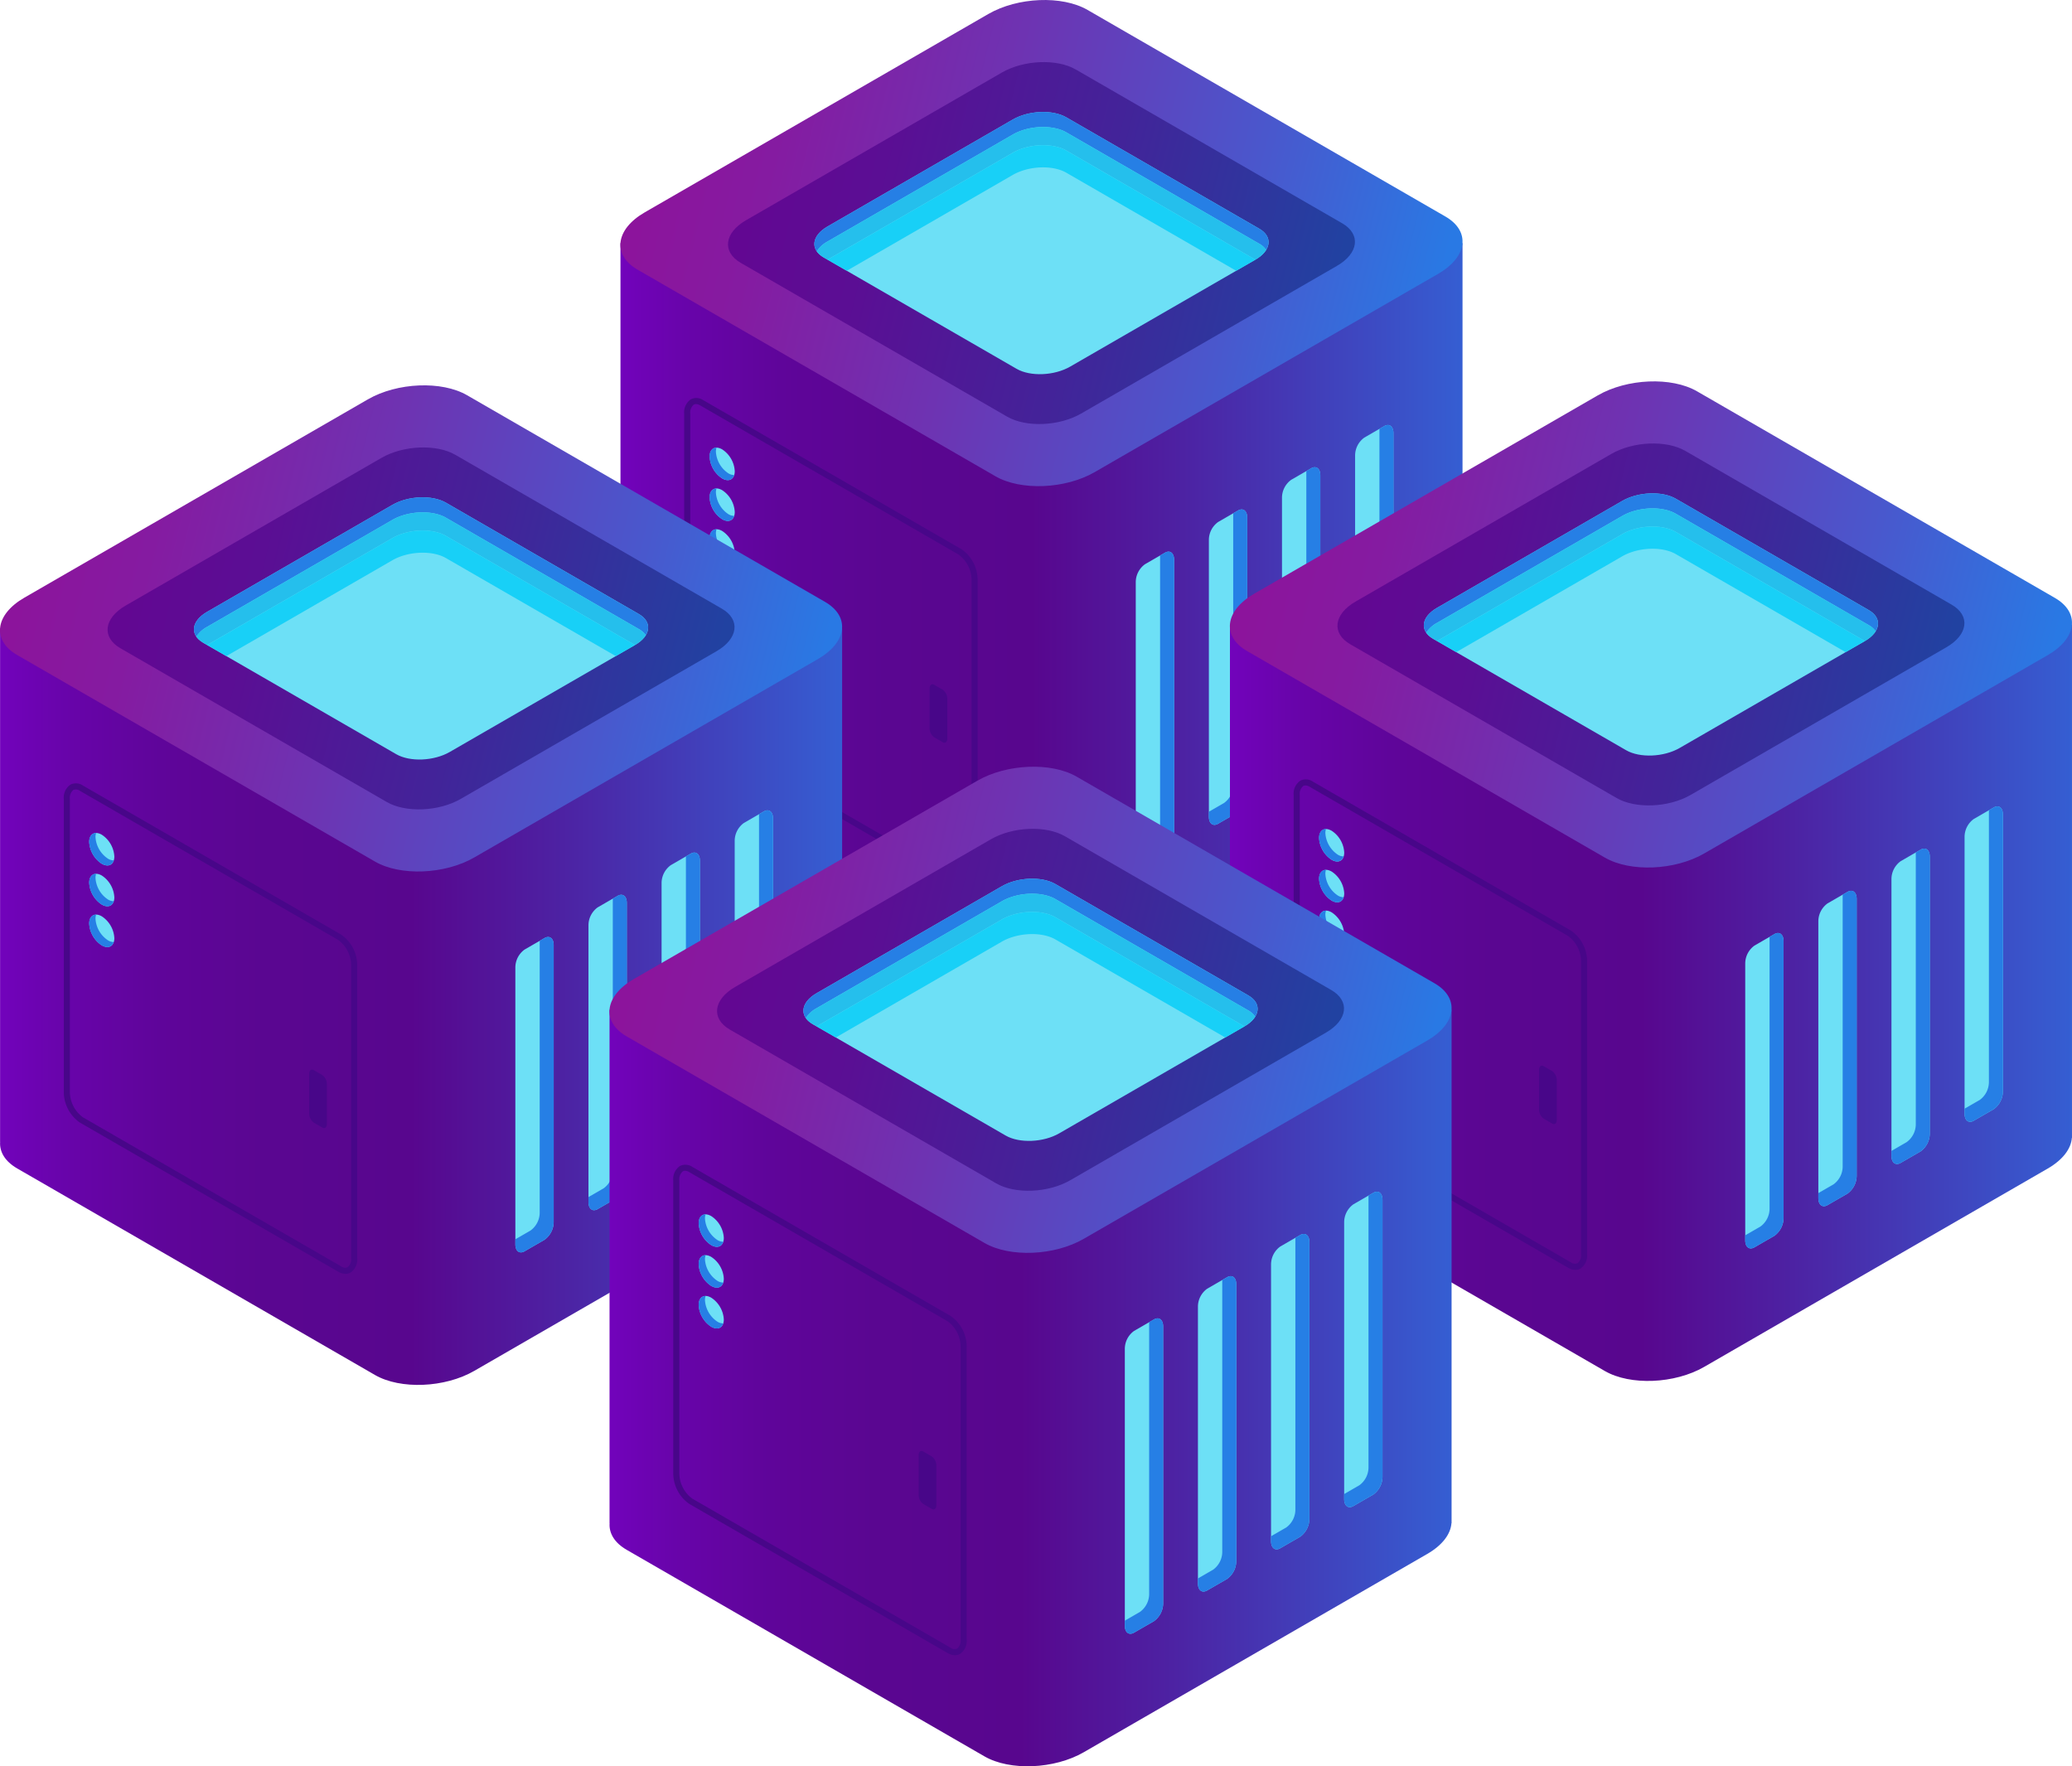 <svg xmlns="http://www.w3.org/2000/svg" xmlns:xlink="http://www.w3.org/1999/xlink" id="&#xD1;&#xEB;&#xEE;&#xE9;_1" data-name="&#xD1;&#xEB;&#xEE;&#xE9; 1" viewBox="0 0 415.843 354.521"><defs><style>.cls-1{fill:none;}.cls-2{fill:url(#linear-gradient);}.cls-3{fill:url(#Áåçûìÿííûé_ãðàäèåíò_300);}.cls-4{fill:url(#Áåçûìÿííûé_ãðàäèåíò_302);}.cls-5{fill:#6de0f6;}.cls-6{clip-path:url(#clip-path);}.cls-7{fill:#267fe5;}.cls-8{fill:#25bfec;}.cls-9{fill:#18d0f7;}.cls-10{fill:#480689;}.cls-11{fill:url(#linear-gradient-2);}.cls-12{fill:url(#Áåçûìÿííûé_ãðàäèåíò_300-2);}.cls-13{fill:url(#Áåçûìÿííûé_ãðàäèåíò_302-2);}.cls-14{clip-path:url(#clip-path-2);}.cls-15{fill:url(#linear-gradient-3);}.cls-16{fill:url(#Áåçûìÿííûé_ãðàäèåíò_300-3);}.cls-17{fill:url(#Áåçûìÿííûé_ãðàäèåíò_302-3);}.cls-18{clip-path:url(#clip-path-3);}.cls-19{fill:url(#linear-gradient-4);}.cls-20{fill:url(#Áåçûìÿííûé_ãðàäèåíò_300-4);}.cls-21{fill:url(#Áåçûìÿííûé_ãðàäèåíò_302-4);}.cls-22{clip-path:url(#clip-path-4);}</style><linearGradient id="linear-gradient" x1="200.614" y1="160.009" x2="406.519" y2="160.009" gradientUnits="userSpaceOnUse"><stop offset="0" stop-color="#8000d4"></stop><stop offset="0.056" stop-color="#7502c1"></stop><stop offset="0.141" stop-color="#6804aa"></stop><stop offset="0.233" stop-color="#5f059a"></stop><stop offset="0.337" stop-color="#5a0691"></stop><stop offset="0.478" stop-color="#58068e"></stop><stop offset="0.626" stop-color="#4d22a3"></stop><stop offset="0.944" stop-color="#3168da"></stop><stop offset="1" stop-color="#2c75e4"></stop></linearGradient><linearGradient id="&#xC1;&#xE5;&#xE7;&#xFB;&#xEC;&#xFF;&#xED;&#xED;&#xFB;&#xE9;_&#xE3;&#xF0;&#xE0;&#xE4;&#xE8;&#xE5;&#xED;&#xF2;_300" x1="436.142" y1="687.486" x2="533.267" y2="603.372" gradientTransform="matrix(0.866, 0.5, -1, 0.577, 525.002, -518.494)" gradientUnits="userSpaceOnUse"><stop offset="0" stop-color="#8d139b"></stop><stop offset="0.165" stop-color="#851ba1"></stop><stop offset="0.428" stop-color="#6e33b2"></stop><stop offset="0.755" stop-color="#4958cd"></stop><stop offset="1" stop-color="#2979e4"></stop></linearGradient><linearGradient id="&#xC1;&#xE5;&#xE7;&#xFB;&#xEC;&#xFF;&#xED;&#xED;&#xFB;&#xE9;_&#xE3;&#xF0;&#xE0;&#xE4;&#xE8;&#xE5;&#xED;&#xF2;_302" x1="448.811" y1="676.514" x2="521.121" y2="613.892" gradientTransform="matrix(0.866, 0.5, -1, 0.577, 525.002, -518.494)" gradientUnits="userSpaceOnUse"><stop offset="0" stop-color="#630692"></stop><stop offset="0.226" stop-color="#5b0e94"></stop><stop offset="0.587" stop-color="#432399"></stop><stop offset="1" stop-color="#2142a1"></stop></linearGradient><clipPath id="clip-path" transform="translate(-92.079 -47.739)"><path class="cls-1" d="M296.112,121.771l-38.736-22.364c-2.754-1.59-2.409-4.367.771-6.204l37.191-21.472c3.18-1.836,7.991-2.036,10.745-.445L344.82,93.65c2.754,1.59,2.409,4.368-.771,6.204L306.857,121.326C303.677,123.162,298.866,123.361,296.112,121.771Z"></path></clipPath><linearGradient id="linear-gradient-2" x1="76.1" y1="237.353" x2="282.005" y2="237.353" xlink:href="#linear-gradient"></linearGradient><linearGradient id="&#xC1;&#xE5;&#xE7;&#xFB;&#xEC;&#xFF;&#xED;&#xED;&#xFB;&#xE9;_&#xE3;&#xF0;&#xE0;&#xE4;&#xE8;&#xE5;&#xED;&#xF2;_300-2" x1="441.591" y1="816.719" x2="538.717" y2="732.605" xlink:href="#&#xC1;&#xE5;&#xE7;&#xFB;&#xEC;&#xFF;&#xED;&#xED;&#xFB;&#xE9;_&#xE3;&#xF0;&#xE0;&#xE4;&#xE8;&#xE5;&#xED;&#xF2;_300"></linearGradient><linearGradient id="&#xC1;&#xE5;&#xE7;&#xFB;&#xEC;&#xFF;&#xED;&#xED;&#xFB;&#xE9;_&#xE3;&#xF0;&#xE0;&#xE4;&#xE8;&#xE5;&#xED;&#xF2;_302-2" x1="454.26" y1="805.747" x2="526.57" y2="743.125" xlink:href="#&#xC1;&#xE5;&#xE7;&#xFB;&#xEC;&#xFF;&#xED;&#xED;&#xFB;&#xE9;_&#xE3;&#xF0;&#xE0;&#xE4;&#xE8;&#xE5;&#xED;&#xF2;_302"></linearGradient><clipPath id="clip-path-2" transform="translate(-92.079 -47.739)"><path class="cls-1" d="M171.598,199.115l-38.736-22.364c-2.754-1.59-2.409-4.367.771-6.204l37.191-21.472c3.18-1.836,7.991-2.035,10.745-.445l38.736,22.364c2.754,1.59,2.409,4.368-.771,6.204L182.343,198.67C179.163,200.506,174.352,200.705,171.598,199.115Z"></path></clipPath><linearGradient id="linear-gradient-3" x1="322.932" y1="236.557" x2="528.837" y2="236.557" xlink:href="#linear-gradient"></linearGradient><linearGradient id="&#xC1;&#xE5;&#xE7;&#xFB;&#xEC;&#xFF;&#xED;&#xED;&#xFB;&#xE9;_&#xE3;&#xF0;&#xE0;&#xE4;&#xE8;&#xE5;&#xED;&#xF2;_300-3" x1="583.312" y1="692.617" x2="680.437" y2="608.504" xlink:href="#&#xC1;&#xE5;&#xE7;&#xFB;&#xEC;&#xFF;&#xED;&#xED;&#xFB;&#xE9;_&#xE3;&#xF0;&#xE0;&#xE4;&#xE8;&#xE5;&#xED;&#xF2;_300"></linearGradient><linearGradient id="&#xC1;&#xE5;&#xE7;&#xFB;&#xEC;&#xFF;&#xED;&#xED;&#xFB;&#xE9;_&#xE3;&#xF0;&#xE0;&#xE4;&#xE8;&#xE5;&#xED;&#xF2;_302-3" x1="595.981" y1="681.645" x2="668.291" y2="619.023" xlink:href="#&#xC1;&#xE5;&#xE7;&#xFB;&#xEC;&#xFF;&#xED;&#xED;&#xFB;&#xE9;_&#xE3;&#xF0;&#xE0;&#xE4;&#xE8;&#xE5;&#xED;&#xF2;_302"></linearGradient><clipPath id="clip-path-3" transform="translate(-92.079 -47.739)"><path class="cls-1" d="M418.43,198.319l-38.736-22.364c-2.754-1.59-2.409-4.368.771-6.204l37.191-21.472c3.18-1.836,7.991-2.036,10.745-.446l38.736,22.364c2.754,1.59,2.409,4.367-.771,6.204l-37.191,21.472C425.995,199.71,421.184,199.909,418.43,198.319Z"></path></clipPath><linearGradient id="linear-gradient-4" x1="198.418" y1="313.901" x2="404.323" y2="313.901" xlink:href="#linear-gradient"></linearGradient><linearGradient id="&#xC1;&#xE5;&#xE7;&#xFB;&#xEC;&#xFF;&#xED;&#xED;&#xFB;&#xE9;_&#xE3;&#xF0;&#xE0;&#xE4;&#xE8;&#xE5;&#xED;&#xF2;_300-4" x1="588.761" y1="821.85" x2="685.887" y2="737.737" xlink:href="#&#xC1;&#xE5;&#xE7;&#xFB;&#xEC;&#xFF;&#xED;&#xED;&#xFB;&#xE9;_&#xE3;&#xF0;&#xE0;&#xE4;&#xE8;&#xE5;&#xED;&#xF2;_300"></linearGradient><linearGradient id="&#xC1;&#xE5;&#xE7;&#xFB;&#xEC;&#xFF;&#xED;&#xED;&#xFB;&#xE9;_&#xE3;&#xF0;&#xE0;&#xE4;&#xE8;&#xE5;&#xED;&#xF2;_302-4" x1="601.43" y1="810.878" x2="673.74" y2="748.256" xlink:href="#&#xC1;&#xE5;&#xE7;&#xFB;&#xEC;&#xFF;&#xED;&#xED;&#xFB;&#xE9;_&#xE3;&#xF0;&#xE0;&#xE4;&#xE8;&#xE5;&#xED;&#xF2;_302"></linearGradient><clipPath id="clip-path-4" transform="translate(-92.079 -47.739)"><path class="cls-1" d="M293.916,275.663,255.18,253.299c-2.754-1.59-2.409-4.367.771-6.204l37.191-21.473c3.18-1.836,7.991-2.035,10.745-.445l38.736,22.364c2.754,1.59,2.409,4.368-.771,6.204L304.661,275.217C301.481,277.054,296.67,277.253,293.916,275.663Z"></path></clipPath></defs><path class="cls-2" d="M385.603,96.528H349.988l-39.646-22.89c-5.106-2.948-14.025-2.578-19.921.826l-38.216,22.064H216.607V199.58h.011c-.145,1.995.968,3.921,3.421,5.337l71.814,41.462c5.106,2.948,14.025,2.578,19.921-.826l68.951-39.809c3.063-1.768,4.694-4.007,4.851-6.164h.026Z" transform="translate(-92.079 -47.739)"></path><path class="cls-3" d="M291.854,143.328,220.04,101.866c-5.106-2.948-4.466-8.097,1.43-11.501l68.951-39.809c5.896-3.404,14.815-3.774,19.921-.826l71.814,41.462c5.106,2.948,4.466,8.097-1.43,11.501l-68.951,39.809C305.879,145.906,296.96,146.276,291.854,143.328Z" transform="translate(-92.079 -47.739)"></path><path class="cls-4" d="M294.216,131.37,240.75,100.502c-3.801-2.195-3.325-6.029,1.065-8.563l51.334-29.638c4.389-2.534,11.03-2.81,14.831-.615l53.466,30.868c3.801,2.195,3.325,6.029-1.065,8.563l-51.334,29.638C304.657,133.29,298.017,133.565,294.216,131.37Z" transform="translate(-92.079 -47.739)"></path><path class="cls-5" d="M296.112,121.771l-38.736-22.364c-2.754-1.59-2.409-4.367.771-6.204l37.191-21.472c3.18-1.836,7.991-2.036,10.745-.445L344.82,93.65c2.754,1.59,2.409,4.368-.771,6.204L306.857,121.326C303.677,123.162,298.866,123.361,296.112,121.771Z" transform="translate(-92.079 -47.739)"></path><g class="cls-6"><path class="cls-7" d="M258.131,96.229l37.205-21.48c3.181-1.837,7.994-2.036,10.749-.446l38.75,22.372a4.098,4.098,0,0,1,1.354,1.217c.93-1.517.529-3.157-1.354-4.244l-38.75-22.372c-2.755-1.591-7.568-1.391-10.749.446l-37.205,21.48c-2.475,1.429-3.209,3.422-2.126,4.989A5.858,5.858,0,0,1,258.131,96.229Z" transform="translate(-92.079 -47.739)"></path><path class="cls-8" d="M258.131,99.878l37.205-21.48c3.181-1.837,7.994-2.036,10.749-.446l38.75,22.372a4.304,4.304,0,0,1,1.133.948c1.23-1.61.897-3.425-1.133-4.597l-38.75-22.372c-2.755-1.591-7.568-1.391-10.749.446L258.131,96.229c-2.621,1.513-3.283,3.658-1.905,5.258A6.373,6.373,0,0,1,258.131,99.878Z" transform="translate(-92.079 -47.739)"></path><path class="cls-9" d="M256.602,105.532a6.782,6.782,0,0,1,1.529-1.2l37.205-21.48c3.181-1.837,7.994-2.036,10.749-.446l38.75,22.372a4.813,4.813,0,0,1,.758.553c1.634-1.703,1.448-3.733-.758-5.006l-38.75-22.372c-2.755-1.591-7.568-1.391-10.749.446L258.131,99.878C255.289,101.519,254.729,103.906,256.602,105.532Z" transform="translate(-92.079 -47.739)"></path></g><path class="cls-5" d="M325.86,219.249l-3.981,2.298c-1.025.592-1.856-.036-1.856-1.403V164.531a4.444,4.444,0,0,1,1.856-3.546l3.981-2.298c1.025-.592,1.856.036,1.856,1.403v55.614A4.445,4.445,0,0,1,325.86,219.249Z" transform="translate(-92.079 -47.739)"></path><path class="cls-7" d="M325.86,158.686l-.954.551v54.611a4.445,4.445,0,0,1-1.856,3.546l-3.027,1.748v1.004c0,1.367.831,1.995,1.856,1.403l3.981-2.298a4.445,4.445,0,0,0,1.856-3.546V160.089C327.716,158.722,326.885,158.095,325.86,158.686Z" transform="translate(-92.079 -47.739)"></path><path class="cls-5" d="M340.533,210.778l-3.981,2.298c-1.025.592-1.856-.036-1.856-1.403V156.059a4.445,4.445,0,0,1,1.856-3.546l3.981-2.298c1.025-.592,1.856.036,1.856,1.403v55.614A4.445,4.445,0,0,1,340.533,210.778Z" transform="translate(-92.079 -47.739)"></path><path class="cls-5" d="M355.207,202.306l-3.981,2.298c-1.025.592-1.856-.036-1.856-1.403V147.587a4.445,4.445,0,0,1,1.856-3.546l3.981-2.298c1.025-.592,1.856.036,1.856,1.403v55.614A4.445,4.445,0,0,1,355.207,202.306Z" transform="translate(-92.079 -47.739)"></path><path class="cls-5" d="M369.881,193.834l-3.981,2.298c-1.025.592-1.856-.036-1.856-1.403V139.115A4.445,4.445,0,0,1,365.9,135.569l3.981-2.298c1.025-.592,1.856.036,1.856,1.403v55.614A4.445,4.445,0,0,1,369.881,193.834Z" transform="translate(-92.079 -47.739)"></path><path class="cls-7" d="M340.533,150.214l-.954.551v54.61a4.445,4.445,0,0,1-1.856,3.546l-3.027,1.748v1.004c0,1.367.831,1.995,1.856,1.403l3.981-2.298a4.445,4.445,0,0,0,1.856-3.546V151.618C342.389,150.251,341.558,149.623,340.533,150.214Z" transform="translate(-92.079 -47.739)"></path><path class="cls-7" d="M355.207,141.743l-.954.551v54.61a4.445,4.445,0,0,1-1.856,3.546l-3.027,1.748v1.004c0,1.367.831,1.995,1.856,1.403l3.981-2.298a4.445,4.445,0,0,0,1.856-3.546V143.146C357.063,141.779,356.232,141.151,355.207,141.743Z" transform="translate(-92.079 -47.739)"></path><path class="cls-7" d="M369.881,133.271l-.954.551v54.61a4.445,4.445,0,0,1-1.856,3.546l-3.027,1.748v1.004c0,1.367.831,1.995,1.856,1.403l3.981-2.298a4.445,4.445,0,0,0,1.856-3.546V134.674C371.737,133.307,370.906,132.679,369.881,133.271Z" transform="translate(-92.079 -47.739)"></path><path class="cls-10" d="M285.932,226.075a2.95,2.95,0,0,1-1.462-.43L232.606,195.7a7.514,7.514,0,0,1-3.209-6.075V130.777a3.164,3.164,0,0,1,1.308-2.877,2.464,2.464,0,0,1,2.511.154l51.863,29.942a7.525,7.525,0,0,1,3.209,6.078v58.848a3.164,3.164,0,0,1-1.308,2.877A2.093,2.093,0,0,1,285.932,226.075Zm-54.173-97.234a.874.874,0,0,0-.443.116,2.058,2.058,0,0,0-.698,1.819v58.849a6.382,6.382,0,0,0,2.597,5.018l51.867,29.944a1.32,1.32,0,0,0,1.289.154,2.06,2.06,0,0,0,.698-1.82V164.073a6.392,6.392,0,0,0-2.599-5.02l-51.863-29.942A1.778,1.778,0,0,0,231.759,128.841Z" transform="translate(-92.079 -47.739)"></path><path class="cls-5" d="M239.542,142.308c0,1.61-1.13,2.262-2.525,1.458a5.58,5.58,0,0,1-2.524-4.373c0-1.61,1.13-2.262,2.524-1.457A5.58,5.58,0,0,1,239.542,142.308Z" transform="translate(-92.079 -47.739)"></path><path class="cls-5" d="M239.542,150.497c0,1.61-1.13,2.263-2.525,1.457a5.58,5.58,0,0,1-2.524-4.372c0-1.61,1.13-2.262,2.524-1.458A5.58,5.58,0,0,1,239.542,150.497Z" transform="translate(-92.079 -47.739)"></path><path class="cls-5" d="M239.542,158.686c0,1.61-1.13,2.262-2.525,1.458a5.58,5.58,0,0,1-2.524-4.373c0-1.61,1.13-2.262,2.524-1.458A5.58,5.58,0,0,1,239.542,158.686Z" transform="translate(-92.079 -47.739)"></path><path class="cls-7" d="M238.282,159.145a5.579,5.579,0,0,1-2.525-4.372,2.54,2.54,0,0,1,.125-.79c-.821.007-1.389.652-1.389,1.788a5.58,5.58,0,0,0,2.525,4.373c1.132.654,2.079.334,2.399-.667A2.225,2.225,0,0,1,238.282,159.145Z" transform="translate(-92.079 -47.739)"></path><path class="cls-7" d="M238.282,150.951a5.58,5.58,0,0,1-2.525-4.372,2.539,2.539,0,0,1,.125-.79c-.821.007-1.389.652-1.389,1.788a5.58,5.58,0,0,0,2.525,4.373c1.132.654,2.079.334,2.399-.667A2.226,2.226,0,0,1,238.282,150.951Z" transform="translate(-92.079 -47.739)"></path><path class="cls-7" d="M238.282,142.757a5.579,5.579,0,0,1-2.525-4.372,2.54,2.54,0,0,1,.125-.79c-.821.007-1.389.652-1.389,1.788a5.58,5.58,0,0,0,2.525,4.373c1.132.654,2.079.334,2.399-.667A2.227,2.227,0,0,1,238.282,142.757Z" transform="translate(-92.079 -47.739)"></path><path class="cls-10" d="M281.258,196.697l-1.671-.965a2.251,2.251,0,0,1-.94-1.796V185.91c0-.692.421-1.011.94-.711l1.671.965a2.251,2.251,0,0,1,.94,1.796v8.027C282.198,196.679,281.777,196.997,281.258,196.697Z" transform="translate(-92.079 -47.739)"></path><path class="cls-11" d="M261.09,173.873H225.475l-39.646-22.89c-5.106-2.948-14.025-2.578-19.921.826l-38.216,22.064H92.094V276.924h.011c-.146,1.995.967,3.921,3.421,5.337L167.34,323.723c5.106,2.948,14.025,2.578,19.921-.826l68.951-39.809c3.063-1.769,4.694-4.007,4.851-6.164h.026Z" transform="translate(-92.079 -47.739)"></path><path class="cls-12" d="M167.34,220.672,95.526,179.21c-5.106-2.948-4.466-8.097,1.43-11.502l68.951-39.809c5.896-3.404,14.815-3.774,19.921-.826l71.814,41.462c5.106,2.948,4.466,8.097-1.43,11.502l-68.951,39.809C181.365,223.25,172.446,223.62,167.34,220.672Z" transform="translate(-92.079 -47.739)"></path><path class="cls-13" d="M169.702,208.714l-53.466-30.868c-3.801-2.195-3.325-6.029,1.065-8.563l51.334-29.638c4.389-2.534,11.03-2.81,14.831-.615l53.466,30.868c3.801,2.195,3.325,6.029-1.065,8.563L184.533,208.1C180.144,210.634,173.504,210.909,169.702,208.714Z" transform="translate(-92.079 -47.739)"></path><path class="cls-5" d="M171.598,199.115l-38.736-22.364c-2.754-1.59-2.409-4.367.771-6.204l37.191-21.472c3.18-1.836,7.991-2.035,10.745-.445l38.736,22.364c2.754,1.59,2.409,4.368-.771,6.204L182.343,198.67C179.163,200.506,174.352,200.705,171.598,199.115Z" transform="translate(-92.079 -47.739)"></path><g class="cls-14"><path class="cls-7" d="M133.618,173.573l37.206-21.48c3.181-1.837,7.994-2.036,10.749-.446l38.75,22.372a4.099,4.099,0,0,1,1.354,1.217c.93-1.517.529-3.156-1.354-4.244l-38.75-22.372c-2.755-1.591-7.568-1.391-10.749.446l-37.206,21.48c-2.475,1.429-3.209,3.422-2.126,4.989A5.862,5.862,0,0,1,133.618,173.573Z" transform="translate(-92.079 -47.739)"></path><path class="cls-8" d="M133.618,177.222l37.206-21.48c3.181-1.837,7.994-2.036,10.749-.446l38.75,22.372a4.313,4.313,0,0,1,1.134.948c1.23-1.61.896-3.425-1.134-4.597l-38.75-22.372c-2.755-1.591-7.568-1.391-10.749.446l-37.206,21.48c-2.621,1.513-3.283,3.658-1.905,5.258A6.372,6.372,0,0,1,133.618,177.222Z" transform="translate(-92.079 -47.739)"></path><path class="cls-9" d="M132.088,182.875a6.803,6.803,0,0,1,1.529-1.2l37.206-21.48c3.181-1.837,7.994-2.036,10.749-.446l38.75,22.372a4.811,4.811,0,0,1,.758.553c1.634-1.704,1.448-3.733-.758-5.007l-38.75-22.372c-2.755-1.591-7.568-1.391-10.749.446L133.618,177.222C130.775,178.863,130.215,181.25,132.088,182.875Z" transform="translate(-92.079 -47.739)"></path></g><path class="cls-5" d="M201.346,296.594l-3.981,2.298c-1.025.592-1.856-.036-1.856-1.403V241.875a4.445,4.445,0,0,1,1.856-3.546l3.981-2.298c1.025-.592,1.856.036,1.856,1.403v55.614A4.445,4.445,0,0,1,201.346,296.594Z" transform="translate(-92.079 -47.739)"></path><path class="cls-7" d="M201.346,236.03l-.954.551v54.61a4.445,4.445,0,0,1-1.856,3.546l-3.027,1.747v1.004c0,1.367.831,1.995,1.856,1.403l3.981-2.298a4.445,4.445,0,0,0,1.856-3.546V237.433C203.202,236.066,202.371,235.438,201.346,236.03Z" transform="translate(-92.079 -47.739)"></path><path class="cls-5" d="M216.02,288.122l-3.981,2.298c-1.025.592-1.856-.036-1.856-1.403V233.403a4.445,4.445,0,0,1,1.856-3.546l3.981-2.298c1.025-.592,1.856.036,1.856,1.403v55.614A4.445,4.445,0,0,1,216.02,288.122Z" transform="translate(-92.079 -47.739)"></path><path class="cls-5" d="M230.693,279.65l-3.981,2.298c-1.025.592-1.856-.036-1.856-1.403V224.931a4.445,4.445,0,0,1,1.856-3.546l3.981-2.299c1.025-.592,1.856.036,1.856,1.403v55.614A4.445,4.445,0,0,1,230.693,279.65Z" transform="translate(-92.079 -47.739)"></path><path class="cls-5" d="M245.367,271.178l-3.981,2.298c-1.025.592-1.856-.036-1.856-1.403V216.459a4.445,4.445,0,0,1,1.856-3.546l3.981-2.298c1.025-.592,1.856.036,1.856,1.403v55.614A4.445,4.445,0,0,1,245.367,271.178Z" transform="translate(-92.079 -47.739)"></path><path class="cls-7" d="M216.02,227.558l-.954.551v54.61a4.445,4.445,0,0,1-1.856,3.546l-3.027,1.748v1.004c0,1.367.831,1.995,1.856,1.403l3.981-2.298a4.445,4.445,0,0,0,1.856-3.546V228.961C217.876,227.595,217.045,226.966,216.02,227.558Z" transform="translate(-92.079 -47.739)"></path><path class="cls-7" d="M230.693,219.086l-.954.551v54.61a4.445,4.445,0,0,1-1.856,3.546l-3.027,1.747v1.004c0,1.367.831,1.995,1.856,1.403l3.981-2.298a4.445,4.445,0,0,0,1.856-3.546V220.49C232.549,219.123,231.718,218.494,230.693,219.086Z" transform="translate(-92.079 -47.739)"></path><path class="cls-7" d="M245.367,210.614l-.954.551v54.61a4.445,4.445,0,0,1-1.856,3.546l-3.027,1.748v1.004c0,1.367.831,1.995,1.856,1.403l3.981-2.298a4.445,4.445,0,0,0,1.856-3.546V212.018C247.223,210.651,246.392,210.023,245.367,210.614Z" transform="translate(-92.079 -47.739)"></path><path class="cls-10" d="M161.415,303.419a2.953,2.953,0,0,1-1.458-.43l-51.865-29.944a7.518,7.518,0,0,1-3.207-6.075V208.121a3.161,3.161,0,0,1,1.308-2.877,2.455,2.455,0,0,1,2.509.154l51.863,29.942a7.525,7.525,0,0,1,3.209,6.078v58.848a3.165,3.165,0,0,1-1.308,2.875A2.07,2.07,0,0,1,161.415,303.419Zm-.85-1.488a1.316,1.316,0,0,0,1.291.154,2.064,2.064,0,0,0,.698-1.82V241.417a6.392,6.392,0,0,0-2.599-5.02l-51.863-29.942a1.321,1.321,0,0,0-1.29-.154,2.056,2.056,0,0,0-.699,1.82v58.848a6.384,6.384,0,0,0,2.599,5.018Z" transform="translate(-92.079 -47.739)"></path><path class="cls-5" d="M115.028,219.652c0,1.61-1.13,2.262-2.524,1.457a5.579,5.579,0,0,1-2.525-4.372c0-1.61,1.13-2.262,2.525-1.458A5.58,5.58,0,0,1,115.028,219.652Z" transform="translate(-92.079 -47.739)"></path><path class="cls-5" d="M115.028,227.841c0,1.61-1.13,2.262-2.524,1.458a5.58,5.58,0,0,1-2.525-4.373c0-1.61,1.13-2.262,2.525-1.458A5.58,5.58,0,0,1,115.028,227.841Z" transform="translate(-92.079 -47.739)"></path><path class="cls-5" d="M115.028,236.03c0,1.61-1.13,2.262-2.524,1.458a5.58,5.58,0,0,1-2.525-4.373c0-1.61,1.13-2.262,2.525-1.457A5.58,5.58,0,0,1,115.028,236.03Z" transform="translate(-92.079 -47.739)"></path><path class="cls-7" d="M113.768,236.489a5.58,5.58,0,0,1-2.524-4.372,2.54,2.54,0,0,1,.125-.79c-.821.007-1.389.652-1.389,1.788a5.58,5.58,0,0,0,2.525,4.373c1.133.654,2.079.334,2.399-.667A2.227,2.227,0,0,1,113.768,236.489Z" transform="translate(-92.079 -47.739)"></path><path class="cls-7" d="M113.768,228.295a5.58,5.58,0,0,1-2.524-4.373,2.54,2.54,0,0,1,.125-.79c-.821.007-1.389.652-1.389,1.788a5.58,5.58,0,0,0,2.525,4.372c1.133.654,2.079.334,2.399-.667A2.228,2.228,0,0,1,113.768,228.295Z" transform="translate(-92.079 -47.739)"></path><path class="cls-7" d="M113.768,220.101a5.58,5.58,0,0,1-2.524-4.372,2.54,2.54,0,0,1,.125-.79c-.821.007-1.389.652-1.389,1.788a5.58,5.58,0,0,0,2.525,4.373c1.133.654,2.079.334,2.399-.667A2.227,2.227,0,0,1,113.768,220.101Z" transform="translate(-92.079 -47.739)"></path><path class="cls-10" d="M156.744,274.041l-1.671-.965a2.252,2.252,0,0,1-.94-1.796v-8.027c0-.692.421-1.01.94-.711l1.671.965a2.251,2.251,0,0,1,.94,1.796V273.33C157.684,274.023,157.263,274.341,156.744,274.041Z" transform="translate(-92.079 -47.739)"></path><path class="cls-15" d="M507.921,173.076H472.306l-39.646-22.89c-5.106-2.948-14.025-2.578-19.921.826l-38.216,22.064H338.925V276.127h.011c-.145,1.995.968,3.921,3.421,5.337l71.814,41.462c5.106,2.948,14.025,2.578,19.921-.826l68.951-39.809c3.063-1.768,4.694-4.007,4.851-6.164h.026Z" transform="translate(-92.079 -47.739)"></path><path class="cls-16" d="M414.172,219.875l-71.814-41.462c-5.106-2.948-4.466-8.097,1.43-11.501l68.951-39.809c5.896-3.404,14.815-3.774,19.921-.826l71.814,41.462c5.106,2.948,4.466,8.097-1.43,11.501L434.093,219.05C428.197,222.454,419.278,222.823,414.172,219.875Z" transform="translate(-92.079 -47.739)"></path><path class="cls-17" d="M416.534,207.918,363.068,177.05c-3.801-2.195-3.325-6.029,1.065-8.563l51.334-29.638c4.389-2.534,11.03-2.81,14.831-.615l53.466,30.868c3.801,2.195,3.325,6.029-1.065,8.563l-51.334,29.638C426.975,209.838,420.335,210.113,416.534,207.918Z" transform="translate(-92.079 -47.739)"></path><path class="cls-5" d="M418.43,198.319l-38.736-22.364c-2.754-1.59-2.409-4.368.771-6.204l37.191-21.472c3.18-1.836,7.991-2.036,10.745-.446l38.736,22.364c2.754,1.59,2.409,4.367-.771,6.204l-37.191,21.472C425.995,199.71,421.184,199.909,418.43,198.319Z" transform="translate(-92.079 -47.739)"></path><g class="cls-18"><path class="cls-7" d="M380.449,172.777l37.205-21.481c3.181-1.837,7.994-2.036,10.749-.446l38.75,22.372a4.1,4.1,0,0,1,1.354,1.217c.93-1.517.529-3.156-1.354-4.244l-38.75-22.372c-2.755-1.591-7.568-1.391-10.749.446L380.449,169.75c-2.475,1.429-3.209,3.422-2.126,4.989A5.858,5.858,0,0,1,380.449,172.777Z" transform="translate(-92.079 -47.739)"></path><path class="cls-8" d="M380.449,176.426l37.205-21.481c3.181-1.837,7.994-2.036,10.749-.446l38.75,22.372a4.304,4.304,0,0,1,1.134.948c1.23-1.61.896-3.425-1.134-4.597l-38.75-22.372c-2.755-1.591-7.568-1.391-10.749.446l-37.205,21.481c-2.621,1.513-3.283,3.657-1.905,5.258A6.365,6.365,0,0,1,380.449,176.426Z" transform="translate(-92.079 -47.739)"></path><path class="cls-9" d="M378.92,182.079a6.794,6.794,0,0,1,1.529-1.199l37.205-21.48c3.181-1.837,7.994-2.036,10.749-.446l38.75,22.372a4.783,4.783,0,0,1,.758.553c1.634-1.704,1.448-3.733-.758-5.006L428.404,154.5c-2.755-1.591-7.568-1.391-10.749.446l-37.205,21.481C377.607,178.067,377.046,180.454,378.92,182.079Z" transform="translate(-92.079 -47.739)"></path></g><path class="cls-5" d="M448.177,295.797l-3.981,2.298c-1.025.592-1.856-.036-1.856-1.403V241.079a4.444,4.444,0,0,1,1.856-3.546l3.981-2.298c1.025-.592,1.856.036,1.856,1.403v55.614A4.445,4.445,0,0,1,448.177,295.797Z" transform="translate(-92.079 -47.739)"></path><path class="cls-7" d="M448.177,235.234l-.954.551v54.61a4.445,4.445,0,0,1-1.856,3.546l-3.027,1.748v1.004c0,1.367.831,1.995,1.856,1.403l3.981-2.298a4.445,4.445,0,0,0,1.856-3.546V236.637C450.034,235.27,449.202,234.642,448.177,235.234Z" transform="translate(-92.079 -47.739)"></path><path class="cls-5" d="M462.851,287.325l-3.981,2.298c-1.025.592-1.856-.036-1.856-1.403V232.607a4.445,4.445,0,0,1,1.856-3.546l3.981-2.298c1.025-.592,1.856.036,1.856,1.403v55.614A4.445,4.445,0,0,1,462.851,287.325Z" transform="translate(-92.079 -47.739)"></path><path class="cls-5" d="M477.525,278.853l-3.981,2.298c-1.025.592-1.856-.036-1.856-1.403V224.135a4.445,4.445,0,0,1,1.856-3.546l3.981-2.298c1.025-.592,1.856.036,1.856,1.403v55.614A4.445,4.445,0,0,1,477.525,278.853Z" transform="translate(-92.079 -47.739)"></path><path class="cls-5" d="M492.199,270.382l-3.981,2.298c-1.025.592-1.856-.036-1.856-1.403V215.663a4.445,4.445,0,0,1,1.856-3.546l3.981-2.298c1.025-.592,1.856.036,1.856,1.403v55.614A4.444,4.444,0,0,1,492.199,270.382Z" transform="translate(-92.079 -47.739)"></path><path class="cls-7" d="M462.851,226.762l-.954.551v54.61a4.445,4.445,0,0,1-1.856,3.546l-3.027,1.747v1.004c0,1.367.831,1.995,1.856,1.403l3.981-2.299a4.445,4.445,0,0,0,1.856-3.546V228.165C464.707,226.799,463.876,226.17,462.851,226.762Z" transform="translate(-92.079 -47.739)"></path><path class="cls-7" d="M477.525,218.29l-.954.551v54.61a4.445,4.445,0,0,1-1.856,3.546l-3.027,1.748v1.004c0,1.367.831,1.995,1.856,1.403l3.981-2.298a4.445,4.445,0,0,0,1.856-3.546V219.693C479.381,218.327,478.55,217.698,477.525,218.29Z" transform="translate(-92.079 -47.739)"></path><path class="cls-7" d="M492.199,209.818l-.954.551v54.61a4.445,4.445,0,0,1-1.856,3.546l-3.027,1.747v1.004c0,1.367.831,1.995,1.856,1.403l3.981-2.298a4.445,4.445,0,0,0,1.856-3.546V211.222C494.055,209.855,493.224,209.226,492.199,209.818Z" transform="translate(-92.079 -47.739)"></path><path class="cls-10" d="M408.248,302.623a2.951,2.951,0,0,1-1.462-.43l-51.861-29.944a7.515,7.515,0,0,1-3.209-6.075V207.325a3.163,3.163,0,0,1,1.308-2.877,2.468,2.468,0,0,1,2.511.154l51.861,29.942a7.526,7.526,0,0,1,3.211,6.077v58.848a3.162,3.162,0,0,1-1.31,2.877A2.087,2.087,0,0,1,408.248,302.623Zm-54.171-97.233a.874.874,0,0,0-.443.116,2.06,2.06,0,0,0-.698,1.82v58.848a6.382,6.382,0,0,0,2.597,5.018l51.865,29.944a1.333,1.333,0,0,0,1.291.154,2.064,2.064,0,0,0,.698-1.82V240.621a6.388,6.388,0,0,0-2.601-5.02l-51.861-29.942A1.778,1.778,0,0,0,354.077,205.389Z" transform="translate(-92.079 -47.739)"></path><path class="cls-5" d="M361.86,218.856c0,1.61-1.13,2.263-2.525,1.458a5.58,5.58,0,0,1-2.524-4.372c0-1.61,1.13-2.263,2.524-1.458A5.58,5.58,0,0,1,361.86,218.856Z" transform="translate(-92.079 -47.739)"></path><path class="cls-5" d="M361.86,227.044c0,1.61-1.13,2.263-2.525,1.458a5.58,5.58,0,0,1-2.524-4.372c0-1.61,1.13-2.263,2.524-1.457A5.579,5.579,0,0,1,361.86,227.044Z" transform="translate(-92.079 -47.739)"></path><path class="cls-5" d="M361.86,235.234c0,1.61-1.13,2.263-2.525,1.457a5.58,5.58,0,0,1-2.524-4.372c0-1.61,1.13-2.263,2.524-1.458A5.58,5.58,0,0,1,361.86,235.234Z" transform="translate(-92.079 -47.739)"></path><path class="cls-7" d="M360.599,235.693a5.58,5.58,0,0,1-2.525-4.373,2.539,2.539,0,0,1,.125-.79c-.821.007-1.39.652-1.39,1.788a5.579,5.579,0,0,0,2.525,4.372c1.133.654,2.079.334,2.399-.667A2.229,2.229,0,0,1,360.599,235.693Z" transform="translate(-92.079 -47.739)"></path><path class="cls-7" d="M360.599,227.499a5.579,5.579,0,0,1-2.525-4.372,2.54,2.54,0,0,1,.125-.79c-.821.007-1.39.652-1.39,1.788a5.58,5.58,0,0,0,2.525,4.372c1.133.654,2.079.334,2.399-.667A2.228,2.228,0,0,1,360.599,227.499Z" transform="translate(-92.079 -47.739)"></path><path class="cls-7" d="M360.599,219.304a5.58,5.58,0,0,1-2.525-4.373,2.539,2.539,0,0,1,.125-.79c-.821.007-1.39.652-1.39,1.788a5.58,5.58,0,0,0,2.525,4.372c1.133.654,2.079.334,2.399-.667A2.231,2.231,0,0,1,360.599,219.304Z" transform="translate(-92.079 -47.739)"></path><path class="cls-10" d="M403.576,273.245l-1.671-.965a2.251,2.251,0,0,1-.94-1.796v-8.027c0-.692.421-1.01.94-.711l1.671.965a2.251,2.251,0,0,1,.94,1.796v8.027C404.516,273.227,404.095,273.545,403.576,273.245Z" transform="translate(-92.079 -47.739)"></path><path class="cls-19" d="M383.408,250.42H347.792l-39.646-22.89c-5.106-2.948-14.025-2.578-19.921.826L250.009,250.42H214.412V353.471h.011c-.145,1.995.967,3.921,3.421,5.337L289.658,400.27c5.106,2.948,14.025,2.578,19.921-.826L378.53,359.636c3.063-1.769,4.694-4.007,4.851-6.164h.026Z" transform="translate(-92.079 -47.739)"></path><path class="cls-20" d="M289.658,297.219l-71.814-41.462c-5.106-2.948-4.466-8.097,1.43-11.502l68.951-39.809c5.896-3.404,14.815-3.774,19.921-.826L379.96,245.083c5.106,2.948,4.466,8.097-1.43,11.501l-68.951,39.809C303.683,299.798,294.764,300.167,289.658,297.219Z" transform="translate(-92.079 -47.739)"></path><path class="cls-21" d="M292.02,285.262l-53.465-30.868c-3.802-2.195-3.325-6.029,1.065-8.563l51.334-29.638c4.389-2.534,11.03-2.81,14.831-.615L359.25,246.447c3.802,2.195,3.325,6.028-1.065,8.563l-51.334,29.637C302.461,287.182,295.821,287.457,292.02,285.262Z" transform="translate(-92.079 -47.739)"></path><path class="cls-5" d="M293.916,275.663,255.18,253.299c-2.754-1.59-2.409-4.367.771-6.204l37.191-21.473c3.18-1.836,7.991-2.035,10.745-.445l38.736,22.364c2.754,1.59,2.409,4.368-.771,6.204L304.661,275.217C301.481,277.054,296.67,277.253,293.916,275.663Z" transform="translate(-92.079 -47.739)"></path><g class="cls-22"><path class="cls-7" d="M255.935,250.12,293.141,228.64c3.181-1.837,7.994-2.036,10.749-.445l38.75,22.372a4.098,4.098,0,0,1,1.354,1.217c.93-1.517.529-3.156-1.354-4.244l-38.75-22.372c-2.755-1.591-7.568-1.391-10.749.446L255.935,247.094c-2.476,1.429-3.209,3.422-2.126,4.989A5.859,5.859,0,0,1,255.935,250.12Z" transform="translate(-92.079 -47.739)"></path><path class="cls-8" d="M255.935,253.77l37.206-21.48c3.181-1.837,7.994-2.036,10.749-.446l38.75,22.372a4.307,4.307,0,0,1,1.133.948c1.23-1.61.896-3.425-1.133-4.597l-38.75-22.372c-2.755-1.591-7.568-1.391-10.749.445l-37.206,21.481c-2.621,1.513-3.283,3.658-1.905,5.258A6.372,6.372,0,0,1,255.935,253.77Z" transform="translate(-92.079 -47.739)"></path><path class="cls-9" d="M254.406,259.423a6.801,6.801,0,0,1,1.53-1.2l37.206-21.48c3.181-1.837,7.994-2.036,10.749-.446L342.64,258.67a4.811,4.811,0,0,1,.757.553c1.634-1.704,1.448-3.733-.757-5.007l-38.75-22.372c-2.755-1.591-7.568-1.391-10.749.446L255.935,253.77C253.093,255.411,252.533,257.797,254.406,259.423Z" transform="translate(-92.079 -47.739)"></path></g><path class="cls-5" d="M323.664,373.141l-3.981,2.298c-1.025.592-1.856-.036-1.856-1.403V318.423a4.445,4.445,0,0,1,1.856-3.546l3.981-2.298c1.025-.592,1.856.036,1.856,1.403v55.614A4.445,4.445,0,0,1,323.664,373.141Z" transform="translate(-92.079 -47.739)"></path><path class="cls-7" d="M323.663,312.578l-.954.551v54.61a4.445,4.445,0,0,1-1.856,3.546l-3.027,1.748v1.004c0,1.367.831,1.995,1.856,1.403l3.981-2.298a4.444,4.444,0,0,0,1.856-3.546V313.981C325.52,312.614,324.689,311.986,323.663,312.578Z" transform="translate(-92.079 -47.739)"></path><path class="cls-5" d="M338.337,364.669l-3.981,2.298c-1.025.592-1.856-.036-1.856-1.403V309.951a4.444,4.444,0,0,1,1.856-3.546l3.981-2.298c1.025-.592,1.856.036,1.856,1.403v55.614A4.445,4.445,0,0,1,338.337,364.669Z" transform="translate(-92.079 -47.739)"></path><path class="cls-5" d="M353.011,356.197l-3.981,2.298c-1.025.592-1.856-.036-1.856-1.403V301.479a4.445,4.445,0,0,1,1.856-3.546l3.981-2.298c1.025-.592,1.856.036,1.856,1.403v55.614A4.445,4.445,0,0,1,353.011,356.197Z" transform="translate(-92.079 -47.739)"></path><path class="cls-5" d="M367.685,347.726l-3.981,2.298c-1.025.592-1.856-.036-1.856-1.403V293.007a4.445,4.445,0,0,1,1.856-3.546l3.981-2.298c1.025-.592,1.856.036,1.856,1.403v55.614A4.445,4.445,0,0,1,367.685,347.726Z" transform="translate(-92.079 -47.739)"></path><path class="cls-7" d="M338.337,304.106l-.954.551v54.61a4.445,4.445,0,0,1-1.856,3.546l-3.027,1.748v1.004c0,1.367.831,1.995,1.856,1.403l3.981-2.298a4.445,4.445,0,0,0,1.856-3.546V305.509C340.193,304.142,339.362,303.514,338.337,304.106Z" transform="translate(-92.079 -47.739)"></path><path class="cls-7" d="M353.011,295.634l-.954.551v54.61a4.444,4.444,0,0,1-1.856,3.546l-3.027,1.748v1.004c0,1.367.831,1.995,1.856,1.403l3.981-2.298a4.445,4.445,0,0,0,1.856-3.546V297.037C354.867,295.671,354.036,295.042,353.011,295.634Z" transform="translate(-92.079 -47.739)"></path><path class="cls-7" d="M367.685,287.162l-.954.551v54.61a4.445,4.445,0,0,1-1.856,3.546l-3.027,1.748v1.004c0,1.367.831,1.995,1.856,1.403l3.981-2.298a4.445,4.445,0,0,0,1.856-3.546V288.565C369.541,287.199,368.71,286.57,367.685,287.162Z" transform="translate(-92.079 -47.739)"></path><path class="cls-10" d="M283.733,379.967a2.943,2.943,0,0,1-1.46-.43L230.41,349.592a7.515,7.515,0,0,1-3.209-6.075V284.668a3.164,3.164,0,0,1,1.308-2.877,2.463,2.463,0,0,1,2.511.154l51.863,29.942a7.524,7.524,0,0,1,3.209,6.077v58.848a3.157,3.157,0,0,1-1.31,2.875A2.064,2.064,0,0,1,283.733,379.967Zm-54.171-97.233a.874.874,0,0,0-.443.116,2.059,2.059,0,0,0-.698,1.82v58.848a6.382,6.382,0,0,0,2.597,5.018l51.867,29.944a1.311,1.311,0,0,0,1.288.154,2.064,2.064,0,0,0,.698-1.82V317.965a6.393,6.393,0,0,0-2.599-5.02L230.41,283.003A1.779,1.779,0,0,0,229.562,282.733Z" transform="translate(-92.079 -47.739)"></path><path class="cls-5" d="M237.346,296.199c0,1.61-1.13,2.263-2.525,1.458a5.58,5.58,0,0,1-2.525-4.372c0-1.61,1.13-2.263,2.525-1.457A5.58,5.58,0,0,1,237.346,296.199Z" transform="translate(-92.079 -47.739)"></path><path class="cls-5" d="M237.346,304.389c0,1.61-1.13,2.263-2.525,1.457a5.579,5.579,0,0,1-2.525-4.372c0-1.61,1.13-2.263,2.525-1.458A5.58,5.58,0,0,1,237.346,304.389Z" transform="translate(-92.079 -47.739)"></path><path class="cls-5" d="M237.346,312.577c0,1.61-1.13,2.263-2.525,1.458a5.58,5.58,0,0,1-2.525-4.373c0-1.61,1.13-2.263,2.525-1.458A5.58,5.58,0,0,1,237.346,312.577Z" transform="translate(-92.079 -47.739)"></path><path class="cls-7" d="M236.085,313.037a5.581,5.581,0,0,1-2.524-4.373,2.539,2.539,0,0,1,.125-.79c-.821.007-1.39.652-1.39,1.788a5.58,5.58,0,0,0,2.525,4.373c1.133.654,2.079.334,2.399-.667A2.228,2.228,0,0,1,236.085,313.037Z" transform="translate(-92.079 -47.739)"></path><path class="cls-7" d="M236.085,304.842a5.58,5.58,0,0,1-2.524-4.372,2.54,2.54,0,0,1,.125-.79c-.821.007-1.39.652-1.39,1.788a5.58,5.58,0,0,0,2.525,4.373c1.133.654,2.079.334,2.399-.667A2.226,2.226,0,0,1,236.085,304.842Z" transform="translate(-92.079 -47.739)"></path><path class="cls-7" d="M236.085,296.648a5.58,5.58,0,0,1-2.524-4.372,2.539,2.539,0,0,1,.125-.79c-.821.007-1.39.652-1.39,1.788a5.58,5.58,0,0,0,2.525,4.372c1.133.654,2.079.334,2.399-.667A2.227,2.227,0,0,1,236.085,296.648Z" transform="translate(-92.079 -47.739)"></path><path class="cls-10" d="M279.062,350.589l-1.671-.965a2.251,2.251,0,0,1-.94-1.796v-8.027c0-.692.421-1.01.94-.711l1.671.965a2.251,2.251,0,0,1,.94,1.796v8.027C280.002,350.57,279.581,350.889,279.062,350.589Z" transform="translate(-92.079 -47.739)"></path></svg>